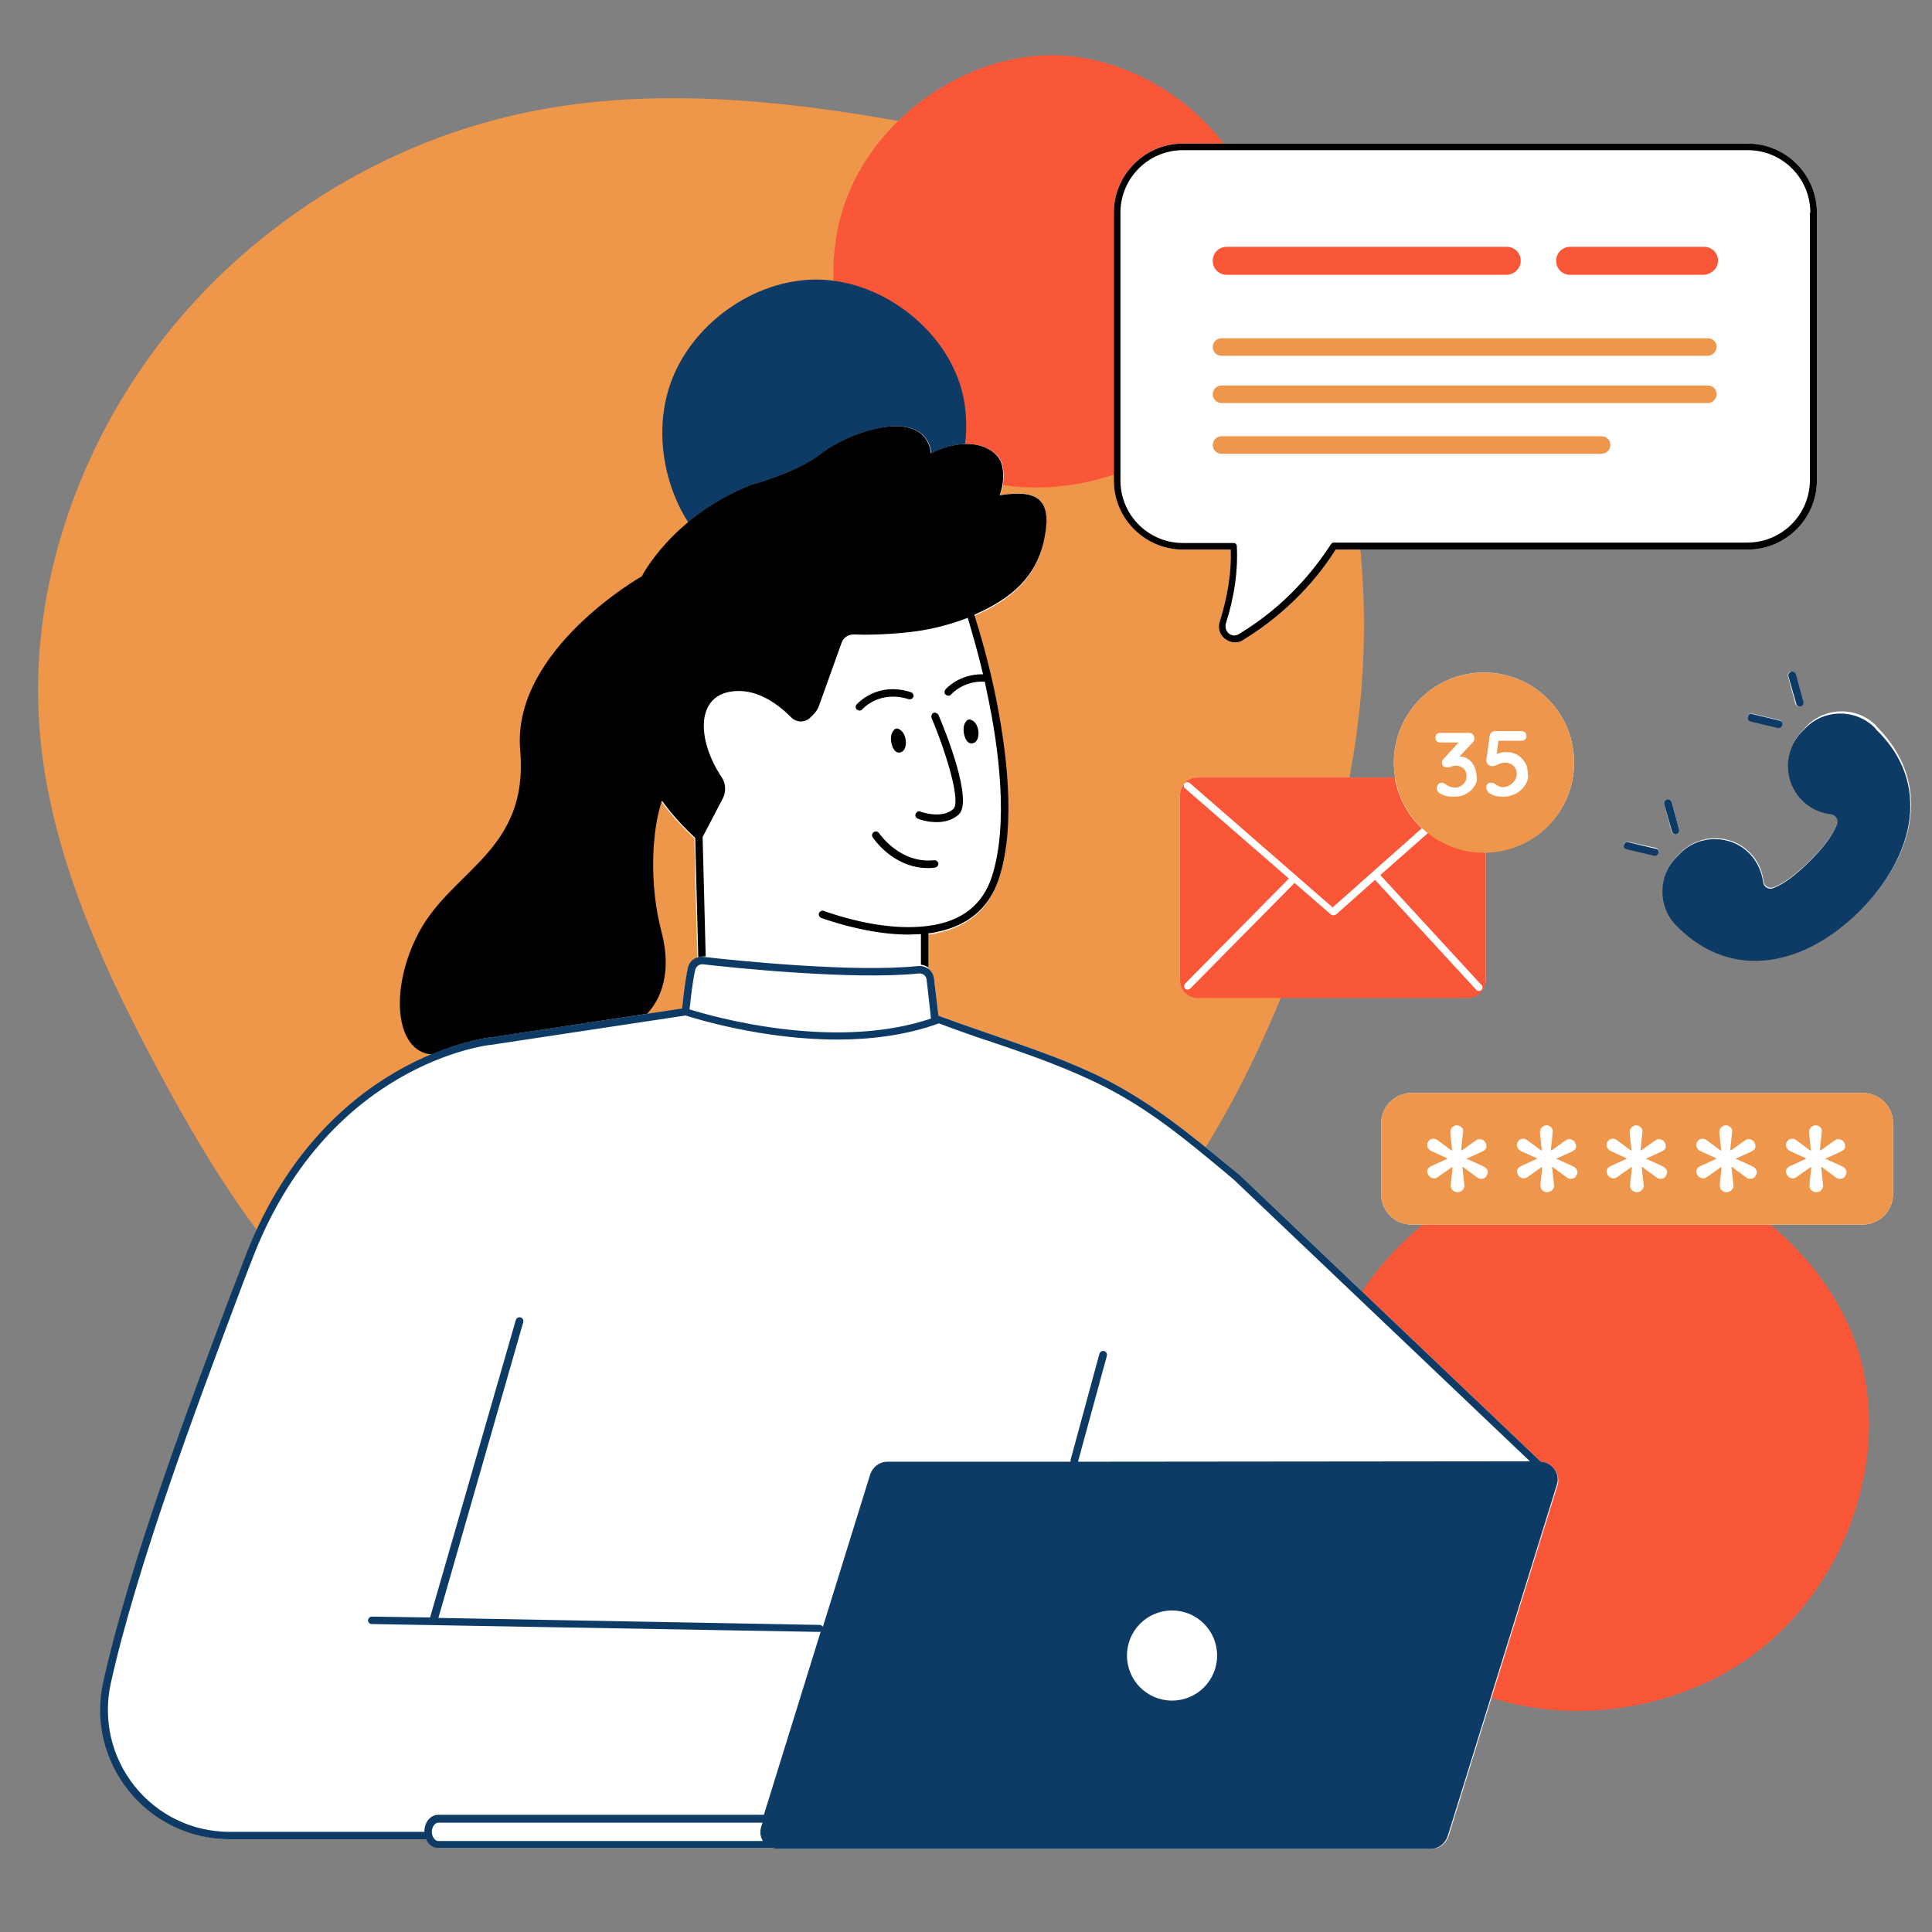 <svg xmlns="http://www.w3.org/2000/svg" xmlns:xlink="http://www.w3.org/1999/xlink" width="800" zoomAndPan="magnify" viewBox="0 0 600 600" height="800" preserveAspectRatio="xMidYMid meet" version="1.0"><rect x="0" y="0" width="600" height="600" fill="#808080" stroke="none"/><defs><clipPath id="84aff09f64"><path d="M 11 30 L 424 30 L 424 451 L 11 451 Z M 11 30 " clip-rule="nonzero"/></clipPath><clipPath id="9f44d074ae"><path d="M 56.125 -17.645 L 461.27 77.863 L 362.836 495.418 L -42.309 399.91 Z M 56.125 -17.645 " clip-rule="nonzero"/></clipPath><clipPath id="1a2aa37800"><path d="M 56.125 -17.645 L 461.27 77.863 L 362.836 495.418 L -42.309 399.91 Z M 56.125 -17.645 " clip-rule="nonzero"/></clipPath><clipPath id="15c1cef9f0"><path d="M 409 360.078 L 581 360.078 L 581 532 L 409 532 Z M 409 360.078 " clip-rule="nonzero"/></clipPath><clipPath id="c71686206e"><path d="M 258 17.043 L 393 17.043 L 393 152 L 258 152 Z M 258 17.043 " clip-rule="nonzero"/></clipPath><clipPath id="79c5523392"><path d="M 205 86.75 L 301 86.75 L 301 182 L 205 182 Z M 205 86.75 " clip-rule="nonzero"/></clipPath><clipPath id="b803a9440f"><path d="M 31 132 L 484 132 L 484 574.555 L 31 574.555 Z M 31 132 " clip-rule="nonzero"/></clipPath><clipPath id="252b3abb94"><path d="M 345 44.305 L 565 44.305 L 565 200 L 345 200 Z M 345 44.305 " clip-rule="nonzero"/></clipPath><clipPath id="b30f449540"><path d="M 31 208 L 594 208 L 594 574.555 L 31 574.555 Z M 31 208 " clip-rule="nonzero"/></clipPath><clipPath id="ceabb8a98e"><path d="M 124 44.305 L 565 44.305 L 565 328 L 124 328 Z M 124 44.305 " clip-rule="nonzero"/></clipPath></defs><g clip-path="url(#84aff09f64)"><g clip-path="url(#9f44d074ae)"><g clip-path="url(#1a2aa37800)"><path fill="#ee964a" d="M 387.742 83.57 C 414.09 111.266 423.781 154.711 423.59 195.047 C 423.457 235.137 413.445 272.125 399.062 306.785 C 384.863 341.75 366.543 374.449 339.02 400.059 C 311.5 425.668 275.266 444.309 236.281 449.355 C 196.996 454.59 155.449 446.348 123.199 425.027 C 91.254 403.52 68.605 368.926 49.043 332.219 C 29.422 295.754 12.59 257.355 11.871 217.582 C 10.906 177.746 25.812 136.48 51.59 103.988 C 77.371 71.492 114.023 47.777 153.242 37.348 C 192.211 26.863 233.992 29.723 276.258 37.098 C 318.586 44.227 361.34 56.117 387.742 83.57 Z M 387.742 83.57 " fill-opacity="1" fill-rule="nonzero"/></g></g></g><g clip-path="url(#15c1cef9f0)"><path fill="#f95738" d="M 577.02 419.277 C 587.41 452.32 573.516 492.254 544.676 513.738 C 515.949 535.105 472.164 537.793 443.789 517.59 C 415.418 497.391 402.34 454.305 413.781 419.977 C 425.227 385.531 461.07 360.078 496.449 360.191 C 531.832 360.426 566.508 386.348 577.02 419.277 Z M 577.02 419.277 " fill-opacity="1" fill-rule="nonzero"/></g><g clip-path="url(#c71686206e)"><path fill="#f95738" d="M 390.109 63.484 C 398.258 89.402 387.359 120.73 364.734 137.582 C 342.203 154.344 307.855 156.449 285.598 140.605 C 263.34 124.758 253.082 90.961 262.059 64.031 C 271.035 37.012 299.156 17.043 326.906 17.137 C 354.66 17.32 381.863 37.652 390.109 63.484 Z M 390.109 63.484 " fill-opacity="1" fill-rule="nonzero"/></g><g clip-path="url(#79c5523392)"><path fill="#0d3b66" d="M 298.172 119.465 C 303.914 137.723 296.234 159.789 280.297 171.664 C 264.426 183.469 240.23 184.953 224.551 173.793 C 208.871 162.629 201.645 138.82 207.969 119.852 C 214.289 100.816 234.098 86.75 253.648 86.816 C 273.199 86.945 292.363 101.27 298.172 119.465 Z M 298.172 119.465 " fill-opacity="1" fill-rule="nonzero"/></g><path fill="#ffffff" d="M 578.387 339.422 L 438.445 339.422 C 433.148 339.422 428.934 343.633 428.934 348.93 L 428.934 370.805 C 428.934 376.105 433.148 380.316 438.445 380.316 L 578.387 380.316 C 583.684 380.316 587.898 376.105 587.898 370.805 L 587.898 348.93 C 588.031 343.633 583.684 339.422 578.387 339.422 Z M 578.387 339.422 " fill-opacity="1" fill-rule="nonzero"/><path fill="#ffffff" d="M 488.852 236.844 C 488.852 221.355 476.352 208.855 460.863 208.855 C 445.375 208.855 432.875 221.355 432.875 236.844 C 432.875 238.473 433.012 239.969 433.281 241.461 L 372.008 241.461 C 370.379 241.461 369.02 242.141 367.934 243.227 C 366.98 244.18 366.438 245.539 366.438 246.898 L 366.438 304.098 C 366.438 307.223 368.883 309.668 372.008 309.668 L 455.836 309.668 C 458.961 309.668 461.406 307.223 461.406 304.098 L 461.406 264.559 C 461.406 264.559 461.27 264.559 461.27 264.559 C 476.488 264.559 488.852 252.195 488.852 236.844 Z M 369.289 307.355 C 369.426 307.355 369.562 307.223 369.699 307.086 C 369.562 307.223 369.426 307.355 369.289 307.355 Z M 369.289 307.355 " fill-opacity="1" fill-rule="nonzero"/><path fill="#ffffff" d="M 520.371 259.125 C 520.508 259.125 520.645 259.125 520.645 259.125 C 521.324 258.988 521.594 258.309 521.461 257.629 L 519.148 249.07 C 519.012 248.391 518.336 248.121 517.656 248.254 C 516.977 248.391 516.703 249.07 516.84 249.75 L 519.148 258.309 C 519.285 258.852 519.828 259.125 520.371 259.125 Z M 520.371 259.125 " fill-opacity="1" fill-rule="nonzero"/><path fill="#ffffff" d="M 552.164 225.973 C 552.301 225.973 552.301 225.973 552.438 225.973 C 552.98 225.973 553.387 225.566 553.523 225.023 C 553.66 224.344 553.25 223.801 552.707 223.664 L 544.148 221.625 C 543.469 221.488 542.926 221.898 542.789 222.441 C 542.652 223.121 543.062 223.664 543.605 223.801 Z M 552.164 225.973 " fill-opacity="1" fill-rule="nonzero"/><path fill="#ffffff" d="M 559.773 226.926 C 553.93 232.766 553.93 242.414 559.773 248.254 C 562.219 250.699 565.48 252.195 568.738 252.602 C 570.234 252.738 571.188 254.371 570.641 255.727 C 569.148 259.531 566.023 263.336 562.219 267.141 C 558.414 270.945 554.609 274.07 550.805 275.562 C 549.449 276.109 547.816 275.156 547.68 273.66 C 547.273 270.402 545.914 267.141 543.332 264.695 C 537.492 258.852 527.844 258.852 522.004 264.695 L 520.781 265.918 C 514.938 271.762 514.938 281.406 520.781 287.25 C 520.914 287.383 521.051 287.52 521.188 287.656 C 538.305 304.773 560.723 299.613 577.844 282.492 C 594.961 265.375 599.988 242.957 583.008 225.836 C 582.871 225.703 582.734 225.566 582.598 225.293 C 576.758 219.453 567.109 219.453 561.27 225.293 Z M 559.773 226.926 " fill-opacity="1" fill-rule="nonzero"/><g clip-path="url(#b803a9440f)"><path fill="#ffffff" d="M 478.527 453.953 L 384.914 364.828 L 382.062 362.52 C 369.832 352.465 358.285 342.953 343.883 335.48 C 332.742 329.773 320.652 325.699 308.965 321.621 C 303.395 319.719 297.555 317.684 291.984 315.645 C 291.984 315.645 291.848 315.645 291.711 315.508 C 291.574 315.508 291.574 315.508 291.441 315.371 L 290.082 303.961 C 289.945 302.602 289.129 301.516 288.043 300.699 C 288.043 300.699 288.18 300.699 288.18 300.836 L 288.18 290.238 C 288.316 290.238 288.449 290.238 288.586 290.238 C 299.727 288.605 306.93 282.902 310.055 273.391 C 315.625 256.543 312.363 232.633 308.832 215.512 C 306.793 205.867 304.348 197.305 302.445 191.328 C 304.484 190.375 306.52 189.426 308.422 188.34 C 318.75 182.496 324.047 174.48 324.863 162.66 C 325.543 152.879 318.613 152.469 310.598 153.828 C 311.957 150.023 311.957 146.492 311.141 143.91 C 309.781 139.426 301.629 134.672 289.266 140.785 C 287.363 126.383 265.219 133.18 254.891 141.059 C 249.594 145.133 241.035 148.395 233.426 150.57 C 208.832 160.352 199.461 178.965 199.461 178.965 C 199.461 178.965 158.973 201.926 161.688 233.039 C 164.406 264.152 140.766 269.992 130.305 289.422 C 120.93 306.949 122.832 326.512 134.109 327.465 C 116.582 334.801 90.766 351.922 75.957 391.457 C 74.734 394.855 73.242 398.523 71.746 402.461 C 59.383 435.34 40.633 484.934 32.344 522.297 C 29.629 534.25 32.617 546.613 40.227 556.125 C 47.832 565.637 59.383 571.207 71.609 571.207 L 132.613 571.207 C 133.293 572.836 134.789 573.922 136.418 573.922 L 240.219 573.922 C 240.762 574.059 241.305 574.195 241.984 574.195 L 444.559 574.195 C 447.004 574.195 449.043 572.566 449.859 570.254 L 483.824 460.883 C 484.504 457.625 482.059 454.09 478.527 453.953 Z M 213.59 300.836 C 212.637 305.184 212.094 311.023 211.824 313.336 L 200.684 314.965 C 203.535 311.977 208.969 304.098 205.164 289.559 C 201.227 274.613 202.176 257.902 205.301 248.797 C 208.156 252.738 211.551 256.543 215.629 260.348 L 216.578 297.438 C 215.082 297.98 213.859 299.203 213.59 300.836 Z M 213.59 300.836 " fill-opacity="1" fill-rule="nonzero"/></g><path fill="#ffffff" d="M 558.82 219.453 C 558.957 219.453 559.094 219.453 559.094 219.453 C 559.773 219.316 560.043 218.637 559.91 217.957 L 557.598 209.398 C 557.465 208.719 556.785 208.445 556.105 208.582 C 555.426 208.719 555.152 209.398 555.289 210.078 L 557.598 218.637 C 557.871 219.043 558.277 219.453 558.82 219.453 Z M 558.82 219.453 " fill-opacity="1" fill-rule="nonzero"/><path fill="#ffffff" d="M 505.699 261.434 C 505.02 261.297 504.477 261.707 504.34 262.25 C 504.203 262.93 504.613 263.473 505.156 263.609 L 513.715 265.645 C 513.852 265.645 513.852 265.645 513.988 265.645 C 514.531 265.645 514.938 265.238 515.074 264.695 C 515.211 264.016 514.801 263.473 514.258 263.336 Z M 505.699 261.434 " fill-opacity="1" fill-rule="nonzero"/><g clip-path="url(#252b3abb94)"><path fill="#ffffff" d="M 367.387 170.676 L 382.199 170.676 C 382.469 177.605 381.383 185.078 378.801 193.094 C 378.121 195.133 378.801 197.172 380.43 198.395 C 381.383 199.07 382.332 199.48 383.422 199.48 C 384.234 199.48 385.188 199.207 386 198.801 C 400.676 189.832 409.777 178.691 414.805 170.676 L 542.789 170.676 C 554.609 170.676 564.258 161.031 564.258 149.211 L 564.258 66.059 C 564.258 54.238 554.609 44.594 542.789 44.594 L 367.387 44.594 C 355.566 44.594 345.922 54.238 345.922 66.059 L 345.922 149.211 C 346.059 161.031 355.566 170.676 367.387 170.676 Z M 367.387 170.676 " fill-opacity="1" fill-rule="nonzero"/></g><path fill="#ffffff" d="M 465.074 442.68 L 478.254 455.855 L 433.555 533.57 L 241.578 572.973 L 135.469 572.973 C 135.469 572.973 132.887 571.207 132.887 570.254 L 68.078 570.254 C 68.078 570.254 55.305 567.266 50.008 563.871 C 44.711 560.473 35.879 549.875 34.383 544.848 C 32.891 539.82 31.258 530.992 32.344 524.875 C 33.434 518.898 45.254 480.312 45.254 480.312 L 64.41 424.742 L 81.395 381.266 C 81.395 381.266 89.953 364.555 92.805 361.297 C 95.66 358.172 109.109 342.953 114.137 339.422 C 119.164 335.887 134.922 327.738 141.039 325.969 C 147.152 324.203 176.363 319.586 176.363 319.586 L 212.91 314.016 L 214.27 304.773 C 214.27 304.773 215.762 298.391 217.395 298.254 L 217.531 282.902 L 216.715 259.668 L 223.508 244.859 C 223.508 244.859 211.957 224.344 215.492 219.586 C 219.023 214.832 233.426 210.484 237.773 213.609 C 242.258 216.734 246.875 219.996 246.875 219.996 L 258.832 197.305 L 293.07 190.648 L 301.766 189.562 L 302.309 195.812 L 308.016 217.82 C 308.016 217.82 311.41 237.25 311.684 241.055 C 311.957 244.859 311.684 257.766 311.141 262.52 C 310.461 267.277 308.965 273.117 307.609 276.242 C 306.25 279.367 304.617 283.715 300.406 285.48 C 296.195 287.25 287.227 289.559 287.227 289.559 L 287.363 301.242 C 287.363 301.242 289.809 304.23 289.809 307.086 C 289.809 309.938 290.625 317.141 290.625 317.141 C 290.625 317.141 312.906 323.934 314.945 324.746 C 316.984 325.562 339.398 334.258 345.242 337.246 C 351.086 340.234 369.289 352.602 373.637 356.27 C 377.984 359.801 395.648 376.375 397.277 378.141 C 398.91 379.91 432.195 411.156 432.195 411.156 Z M 563.168 66.059 L 563.168 149.211 C 563.168 160.488 554.066 169.59 542.789 169.59 L 414.262 169.59 C 409.098 177.742 400.133 188.883 385.457 197.848 C 382.469 199.75 378.664 196.762 379.754 193.367 C 382.875 183.449 383.422 175.434 383.148 169.727 L 367.387 169.727 C 356.113 169.727 347.008 160.621 347.008 149.344 L 347.008 66.059 C 347.008 54.785 356.113 45.68 367.387 45.68 L 542.789 45.68 C 554.066 45.68 563.168 54.785 563.168 66.059 Z M 376.629 81.004 C 376.629 83.449 378.527 85.352 380.977 85.352 L 467.93 85.352 C 470.375 85.352 472.277 83.453 472.277 81.004 C 472.277 78.559 470.375 76.656 467.93 76.656 L 380.977 76.656 C 378.664 76.656 376.629 78.559 376.629 81.004 Z M 500.129 138.203 C 500.129 136.711 498.906 135.488 497.41 135.488 L 379.344 135.488 C 377.852 135.488 376.629 136.711 376.629 138.203 C 376.629 139.699 377.852 140.922 379.344 140.922 L 497.41 140.922 C 498.906 140.922 500.129 139.699 500.129 138.203 Z M 533.008 122.582 C 533.008 121.086 531.785 119.863 530.289 119.863 L 379.344 119.863 C 377.852 119.863 376.629 121.086 376.629 122.582 C 376.629 124.074 377.852 125.297 379.344 125.297 L 530.426 125.297 C 531.785 125.16 533.008 124.074 533.008 122.582 Z M 533.008 107.77 C 533.008 106.277 531.785 105.055 530.289 105.055 L 379.344 105.055 C 377.852 105.055 376.629 106.277 376.629 107.77 C 376.629 109.266 377.852 110.488 379.344 110.488 L 530.426 110.488 C 531.785 110.488 533.008 109.266 533.008 107.77 Z M 533.551 81.004 C 533.551 78.559 531.648 76.656 529.203 76.656 L 487.629 76.656 C 485.184 76.656 483.281 78.559 483.281 81.004 C 483.281 83.449 485.184 85.352 487.629 85.352 L 529.066 85.352 C 531.512 85.219 533.551 83.316 533.551 81.004 Z M 367.934 307.223 C 368.203 307.492 368.477 307.492 368.746 307.492 C 369.02 307.492 369.289 307.355 369.562 307.086 L 401.898 274.34 L 413.176 284.125 C 413.445 284.258 413.719 284.395 413.988 284.395 C 414.262 284.395 414.535 284.258 414.805 284.125 L 426.898 273.391 L 458.281 307.492 C 458.555 307.766 458.824 307.898 459.098 307.898 C 459.367 307.898 459.641 307.766 459.914 307.629 C 460.32 307.223 460.457 306.406 459.914 305.996 L 428.527 271.895 L 443.473 258.719 C 442.793 258.172 442.25 257.766 441.707 257.223 L 413.988 281.812 L 369.699 243.227 C 369.156 242.82 368.477 242.82 368.066 243.363 C 367.66 243.906 367.66 244.586 368.203 244.996 L 400.402 272.984 L 368.203 305.59 C 367.523 305.996 367.523 306.676 367.934 307.223 Z M 457.875 229.508 C 458.012 229.234 458.012 229.098 458.012 228.828 C 458.012 228.285 457.875 227.875 457.602 227.605 C 457.332 227.332 456.922 227.059 456.242 227.059 L 447.414 227.059 C 447.004 227.059 446.598 227.195 446.324 227.469 C 446.055 227.738 445.918 228.148 445.918 228.555 C 445.918 228.961 446.055 229.371 446.324 229.641 C 446.598 229.914 447.004 230.051 447.414 230.051 L 453.121 230.051 L 448.637 234.941 C 448.363 235.211 448.227 235.484 448.094 235.621 C 447.957 235.891 447.957 236.027 447.957 236.301 C 447.957 236.707 448.094 237.113 448.363 237.387 C 448.637 237.656 448.906 237.793 449.449 237.793 C 449.859 237.793 450.129 237.793 450.402 237.656 C 450.672 237.523 450.945 237.523 451.219 237.387 C 451.488 237.25 451.895 237.25 452.305 237.25 C 452.848 237.25 453.391 237.387 453.934 237.656 C 454.477 237.93 454.75 238.336 455.156 238.746 C 455.43 239.289 455.566 239.832 455.566 240.512 C 455.566 241.328 455.43 241.871 455.02 242.414 C 454.613 242.957 454.207 243.363 453.664 243.637 C 453.121 243.906 452.574 244.043 452.031 244.043 C 451.488 244.043 450.945 243.906 450.402 243.773 C 449.996 243.637 449.586 243.363 449.18 243.094 C 448.906 242.957 448.637 242.82 448.5 242.684 C 448.363 242.684 448.094 242.551 447.957 242.551 C 447.414 242.551 447.141 242.684 446.734 243.094 C 446.461 243.5 446.324 243.906 446.324 244.316 C 446.324 244.586 446.461 244.859 446.598 245.129 C 446.734 245.402 447.004 245.676 447.414 245.945 C 447.957 246.219 448.5 246.488 449.18 246.625 C 449.859 246.762 450.539 246.898 451.219 246.898 C 452.711 246.898 454.07 246.625 455.293 246.082 C 456.516 245.539 457.332 244.723 458.012 243.637 C 458.691 242.551 458.961 241.328 458.961 239.969 C 458.961 238.879 458.691 237.93 458.281 236.98 C 457.875 236.027 457.195 235.348 456.379 234.668 C 455.566 234.125 454.613 233.855 453.664 233.855 L 457.602 229.641 C 457.602 229.914 457.738 229.641 457.875 229.508 Z M 469.016 243.773 C 468.336 244.18 467.656 244.316 466.84 244.316 C 466.434 244.316 466.027 244.18 465.754 244.043 C 465.348 243.906 465.074 243.773 464.805 243.5 C 464.262 243.094 463.852 242.957 463.445 242.957 C 462.902 242.957 462.492 243.094 462.223 243.363 C 461.949 243.637 461.816 243.906 461.816 244.316 C 461.816 244.586 461.949 244.996 462.086 245.266 C 462.223 245.539 462.492 245.809 462.629 246.082 C 463.172 246.488 463.852 246.762 464.668 247.031 C 465.484 247.305 466.164 247.305 466.977 247.305 C 468.062 247.305 469.016 247.168 469.965 246.762 C 470.918 246.352 471.734 245.945 472.547 245.266 C 473.227 244.586 473.906 243.906 474.312 242.957 C 474.723 242.004 474.992 241.191 474.992 240.102 C 474.992 238.879 474.723 237.656 474.18 236.707 C 473.633 235.754 472.82 234.941 471.734 234.262 C 470.645 233.582 469.559 233.445 468.336 233.445 C 467.793 233.445 467.387 233.445 466.84 233.582 C 466.297 233.719 465.891 233.855 465.484 233.988 C 465.348 233.988 465.348 233.988 465.348 234.125 L 465.891 229.914 L 473.09 229.914 C 473.5 229.914 473.906 229.777 474.18 229.508 C 474.449 229.234 474.586 228.828 474.586 228.418 C 474.586 228.012 474.449 227.605 474.18 227.332 C 473.906 227.059 473.5 226.926 473.09 226.926 L 464.805 226.926 C 464.395 226.926 463.988 227.059 463.715 227.332 C 463.445 227.605 463.172 227.875 463.172 228.285 L 462.223 235.348 C 462.223 235.621 462.223 236.027 462.223 236.434 C 462.359 236.844 462.492 237.113 462.766 237.387 C 463.039 237.656 463.582 237.793 464.125 237.793 C 464.531 237.793 464.805 237.656 465.211 237.523 C 465.617 237.387 466.027 237.113 466.434 236.98 C 466.84 236.844 467.387 236.707 467.93 236.707 C 468.609 236.707 469.152 236.844 469.695 237.113 C 470.238 237.387 470.645 237.793 471.055 238.336 C 471.324 238.879 471.598 239.426 471.598 240.238 C 471.598 240.918 471.324 241.598 470.918 242.277 C 470.238 242.957 469.695 243.363 469.016 243.773 Z M 460.457 353.688 C 459.914 353.551 459.367 353.688 458.824 354.094 L 454.613 357.082 C 454.477 357.219 454.344 357.219 454.344 357.082 C 454.207 357.082 454.207 356.949 454.344 356.812 L 454.887 351.648 C 455.02 350.969 454.887 350.426 454.477 350.02 C 454.07 349.609 453.664 349.34 452.984 349.34 C 452.305 349.34 451.762 349.609 451.488 350.02 C 451.082 350.426 450.945 350.969 450.945 351.648 L 451.488 356.812 C 451.488 356.949 451.488 357.082 451.488 357.082 C 451.352 357.082 451.352 357.082 451.219 357.082 L 447.004 353.957 C 446.461 353.551 445.918 353.551 445.375 353.551 C 444.832 353.688 444.422 353.957 444.016 354.5 C 443.746 355.047 443.609 355.59 443.879 356.133 C 444.016 356.676 444.422 357.082 445.102 357.355 L 449.859 359.527 C 449.992 359.527 449.992 359.664 449.992 359.664 C 449.992 359.801 449.992 359.801 449.859 359.801 L 445.102 361.973 C 444.559 362.246 444.152 362.52 443.879 363.062 C 443.609 363.605 443.746 364.148 444.152 364.828 C 444.559 365.371 444.969 365.777 445.512 365.777 C 446.055 365.914 446.598 365.777 447.141 365.371 L 451.352 362.383 C 451.488 362.246 451.625 362.246 451.625 362.383 C 451.762 362.383 451.762 362.52 451.625 362.652 L 451.082 367.816 C 451.082 368.496 451.219 369.039 451.625 369.445 C 452.031 369.855 452.441 370.125 453.117 370.125 C 453.797 370.125 454.344 369.855 454.75 369.445 C 455.156 369.039 455.293 368.496 455.293 367.816 L 454.75 362.652 C 454.75 362.52 454.75 362.383 454.75 362.383 C 454.887 362.383 454.887 362.383 455.02 362.383 L 459.234 365.508 C 459.777 365.914 460.32 365.914 460.863 365.914 C 461.406 365.777 461.949 365.508 462.223 364.965 C 462.629 364.418 462.629 363.875 462.492 363.332 C 462.359 362.789 461.949 362.383 461.27 362.109 L 456.516 359.938 C 456.379 359.938 456.379 359.801 456.379 359.801 C 456.379 359.664 456.379 359.664 456.516 359.664 L 461.27 357.492 C 461.816 357.219 462.223 356.949 462.492 356.402 C 462.766 355.859 462.629 355.316 462.223 354.637 C 461.406 354.094 461 353.824 460.457 353.688 Z M 483.824 359.664 L 488.578 357.492 C 489.125 357.219 489.531 356.949 489.801 356.402 C 490.074 355.859 489.938 355.316 489.531 354.637 C 489.258 354.094 488.852 353.688 488.172 353.688 C 487.629 353.551 487.086 353.688 486.543 354.094 L 482.328 357.082 C 482.195 357.219 482.059 357.219 482.059 357.082 C 481.922 357.082 481.922 356.949 482.059 356.812 L 482.602 351.648 C 482.738 350.969 482.602 350.426 482.195 350.02 C 481.785 349.609 481.379 349.34 480.699 349.34 C 480.02 349.34 479.477 349.609 479.207 350.02 C 478.797 350.426 478.66 350.969 478.66 351.648 L 479.207 356.812 C 479.207 356.949 479.207 357.082 479.207 357.082 C 479.07 357.082 479.07 357.082 478.934 357.082 L 474.723 353.957 C 474.18 353.551 473.633 353.551 473.09 353.551 C 472.547 353.688 472.141 353.957 471.734 354.5 C 471.461 355.047 471.324 355.59 471.598 356.133 C 471.734 356.676 472.141 357.082 472.82 357.355 L 477.574 359.527 C 477.711 359.527 477.711 359.664 477.711 359.664 C 477.711 359.801 477.711 359.801 477.574 359.801 L 472.82 361.973 C 472.277 362.246 471.867 362.52 471.598 363.062 C 471.324 363.605 471.461 364.148 471.867 364.828 C 472.277 365.371 472.684 365.777 473.227 365.777 C 473.77 365.914 474.312 365.777 474.859 365.371 L 479.07 362.383 C 479.207 362.246 479.34 362.246 479.34 362.383 C 479.477 362.383 479.477 362.52 479.34 362.652 L 478.797 367.816 C 478.797 368.496 478.934 369.039 479.34 369.445 C 479.75 369.855 480.156 370.125 480.836 370.125 C 481.516 370.125 482.059 369.855 482.465 369.445 C 482.875 369.039 483.008 368.496 483.008 367.816 L 482.465 362.652 C 482.465 362.52 482.465 362.383 482.465 362.383 C 482.602 362.383 482.602 362.383 482.738 362.383 L 486.949 365.508 C 487.492 365.914 488.035 365.914 488.578 365.914 C 489.125 365.777 489.668 365.508 489.938 364.965 C 490.348 364.418 490.348 363.875 490.211 363.332 C 490.074 362.789 489.668 362.383 488.988 362.109 L 484.23 359.938 C 484.098 359.938 484.098 359.801 484.098 359.801 C 483.688 359.801 483.688 359.801 483.824 359.664 Z M 511.676 359.664 L 516.434 357.492 C 516.977 357.219 517.383 356.949 517.656 356.402 C 517.926 355.859 517.789 355.316 517.383 354.637 C 517.113 354.094 516.703 353.688 516.023 353.688 C 515.48 353.551 514.938 353.688 514.395 354.094 L 510.184 357.082 C 510.047 357.219 509.91 357.219 509.91 357.082 C 509.773 357.082 509.773 356.949 509.91 356.812 L 510.453 351.648 C 510.59 350.969 510.453 350.426 510.047 350.02 C 509.641 349.609 509.23 349.34 508.551 349.34 C 507.871 349.34 507.328 349.609 507.059 350.02 C 506.648 350.426 506.516 350.969 506.516 351.648 L 507.059 356.812 C 507.059 356.949 507.059 357.082 507.059 357.082 C 506.922 357.082 506.922 357.082 506.785 357.082 L 502.574 353.957 C 502.031 353.551 501.488 353.551 500.945 353.551 C 500.398 353.688 499.992 353.957 499.586 354.5 C 499.312 355.047 499.176 355.59 499.449 356.133 C 499.586 356.676 499.992 357.082 500.672 357.355 L 505.426 359.527 C 505.562 359.527 505.562 359.664 505.562 359.664 C 505.562 359.801 505.562 359.801 505.426 359.801 L 500.672 361.973 C 500.129 362.246 499.719 362.52 499.449 363.062 C 499.176 363.605 499.312 364.148 499.723 364.828 C 500.129 365.371 500.535 365.777 501.078 365.777 C 501.621 365.914 502.168 365.777 502.711 365.371 L 506.922 362.383 C 507.059 362.246 507.191 362.246 507.191 362.383 C 507.328 362.383 507.328 362.52 507.191 362.652 L 506.648 367.816 C 506.648 368.496 506.785 369.039 507.191 369.445 C 507.602 369.855 508.008 370.125 508.688 370.125 C 509.367 370.125 509.91 369.855 510.316 369.445 C 510.727 369.039 510.863 368.496 510.863 367.816 L 510.316 362.652 C 510.316 362.52 510.316 362.383 510.316 362.383 C 510.453 362.383 510.453 362.383 510.59 362.383 L 514.801 365.508 C 515.344 365.914 515.891 365.914 516.434 365.914 C 516.977 365.777 517.52 365.508 517.789 364.965 C 518.199 364.418 518.199 363.875 518.062 363.332 C 517.926 362.789 517.52 362.383 516.84 362.109 L 512.086 359.938 C 511.949 359.938 511.949 359.801 511.949 359.801 C 511.543 359.801 511.543 359.801 511.676 359.664 Z M 539.527 359.664 L 544.285 357.492 C 544.828 357.219 545.234 356.949 545.508 356.402 C 545.777 355.859 545.645 355.316 545.234 354.637 C 544.965 354.094 544.555 353.688 543.875 353.688 C 543.332 353.551 542.789 353.688 542.246 354.094 L 538.035 357.082 C 537.898 357.219 537.762 357.219 537.762 357.082 C 537.629 357.082 537.629 356.949 537.762 356.812 L 538.305 351.648 C 538.441 350.969 538.305 350.426 537.898 350.02 C 537.492 349.609 537.082 349.34 536.402 349.34 C 535.727 349.34 535.18 349.609 534.91 350.02 C 534.504 350.426 534.367 350.969 534.367 351.648 L 534.91 356.812 C 534.91 356.949 534.91 357.082 534.91 357.082 C 534.773 357.082 534.773 357.082 534.637 357.082 L 530.426 353.957 C 529.883 353.551 529.34 353.551 528.797 353.551 C 528.254 353.688 527.844 353.957 527.438 354.5 C 527.164 355.047 527.031 355.59 527.301 356.133 C 527.438 356.676 527.844 357.082 528.523 357.355 L 533.281 359.527 C 533.414 359.527 533.414 359.664 533.414 359.664 C 533.414 359.801 533.414 359.801 533.281 359.801 L 528.523 361.973 C 527.98 362.246 527.574 362.52 527.301 363.062 C 527.031 363.605 527.164 364.148 527.574 364.828 C 527.98 365.371 528.387 365.777 528.934 365.777 C 529.477 365.914 530.02 365.777 530.562 365.371 L 534.773 362.383 C 534.91 362.246 535.047 362.246 535.047 362.383 C 535.18 362.383 535.18 362.52 535.047 362.652 L 534.504 367.816 C 534.504 368.496 534.637 369.039 535.047 369.445 C 535.453 369.855 535.859 370.125 536.539 370.125 C 537.219 370.125 537.762 369.855 538.172 369.445 C 538.578 369.039 538.715 368.496 538.715 367.816 L 538.172 362.652 C 538.172 362.52 538.172 362.383 538.172 362.383 C 538.305 362.383 538.305 362.383 538.441 362.383 L 542.652 365.508 C 543.199 365.914 543.742 365.914 544.285 365.914 C 544.828 365.777 545.371 365.508 545.645 364.965 C 546.051 364.418 546.051 363.875 545.914 363.332 C 545.777 362.789 545.371 362.383 544.691 362.109 L 539.938 359.938 C 539.801 359.938 539.801 359.801 539.801 359.801 C 539.395 359.801 539.395 359.801 539.527 359.664 Z M 564.121 370.262 C 563.578 370.262 563.035 369.992 562.625 369.582 C 562.219 369.176 562.082 368.633 562.082 367.953 L 562.625 362.789 C 562.625 362.652 562.625 362.52 562.625 362.52 C 562.492 362.52 562.492 362.52 562.355 362.52 L 558.145 365.508 C 557.598 365.914 557.055 366.051 556.512 365.914 C 555.969 365.777 555.562 365.508 555.152 364.965 C 554.746 364.285 554.746 363.605 554.883 363.195 C 555.152 362.652 555.562 362.383 556.105 362.109 L 560.859 359.938 C 560.996 359.938 560.996 359.801 560.996 359.801 C 560.996 359.664 560.996 359.664 560.859 359.664 L 556.105 357.492 C 555.562 357.219 555.152 356.812 554.883 356.27 C 554.746 355.723 554.746 355.18 555.02 354.637 C 555.426 354.094 555.832 353.688 556.375 353.688 C 556.918 353.551 557.465 353.688 558.008 354.094 L 562.219 357.219 C 562.355 357.355 562.492 357.355 562.492 357.219 C 562.625 357.219 562.625 357.082 562.492 356.949 L 561.945 351.785 C 561.945 351.105 562.082 350.562 562.492 350.152 C 562.898 349.746 563.441 349.477 563.984 349.477 C 564.527 349.477 565.07 349.746 565.48 350.152 C 565.887 350.562 566.023 351.105 565.887 351.785 L 565.344 356.949 C 565.344 357.082 565.344 357.219 565.344 357.219 C 565.48 357.219 565.48 357.219 565.617 357.219 L 569.828 354.23 C 570.371 353.824 570.914 353.688 571.457 353.824 C 572 353.957 572.543 354.23 572.816 354.773 C 573.223 355.453 573.223 356.133 573.09 356.539 C 572.816 357.082 572.41 357.355 571.863 357.625 L 567.109 359.801 C 566.973 359.801 566.973 359.938 566.973 359.938 C 566.973 360.07 566.973 360.07 567.109 360.07 L 571.863 362.246 C 572.41 362.52 572.816 362.926 573.09 363.469 C 573.223 364.012 573.223 364.555 572.816 365.098 C 572.543 365.645 572.137 366.051 571.457 366.051 C 570.914 366.188 570.371 366.051 569.828 365.645 L 565.617 362.52 C 565.48 362.383 565.344 362.383 565.344 362.52 C 565.207 362.52 565.207 362.652 565.344 362.789 L 565.887 367.953 C 566.023 368.633 565.75 369.176 565.344 369.582 C 565.207 369.992 564.664 370.262 564.121 370.262 Z M 564.121 370.262 " fill-opacity="1" fill-rule="nonzero"/><path fill="#f95738" d="M 461.406 264.832 L 461.406 304.367 C 461.406 307.492 458.961 309.938 455.836 309.938 L 372.008 309.938 C 368.883 309.938 366.438 307.492 366.438 304.367 L 366.438 247.031 C 366.438 245.539 366.98 244.316 367.934 243.227 C 367.523 243.773 367.523 244.449 368.066 244.859 L 400.27 272.848 L 368.066 305.453 C 367.66 305.863 367.66 306.676 368.066 307.086 C 368.34 307.355 368.609 307.355 368.883 307.355 C 369.156 307.355 369.426 307.223 369.699 306.949 L 402.035 274.207 L 413.312 283.988 C 413.582 284.125 413.855 284.258 414.125 284.258 C 414.398 284.258 414.668 284.125 414.941 283.988 L 427.031 273.254 L 458.418 307.355 C 458.691 307.629 458.961 307.766 459.234 307.766 C 459.504 307.766 459.777 307.629 460.047 307.492 C 460.457 307.086 460.59 306.27 460.047 305.863 L 428.664 271.762 L 443.609 258.582 C 443.473 258.445 443.473 258.445 443.336 258.309 C 448.094 262.25 454.344 264.695 461 264.695 C 461 264.832 461.27 264.832 461.406 264.832 Z M 369.562 243.227 L 413.855 281.812 L 441.57 257.223 C 441.707 257.359 441.844 257.359 441.844 257.496 C 437.359 253.418 434.234 247.848 433.148 241.461 L 371.871 241.461 C 370.242 241.461 368.883 242.141 367.797 243.227 C 368.34 242.82 369.02 242.82 369.562 243.227 Z M 472.277 81.004 C 472.277 78.559 470.375 76.656 467.93 76.656 L 380.977 76.656 C 378.527 76.656 376.629 78.559 376.629 81.004 C 376.629 83.449 378.527 85.352 380.977 85.352 L 467.93 85.352 C 470.375 85.219 472.277 83.316 472.277 81.004 Z M 533.551 81.004 C 533.551 78.559 531.648 76.656 529.203 76.656 L 487.629 76.656 C 485.184 76.656 483.281 78.559 483.281 81.004 C 483.281 83.449 485.184 85.352 487.629 85.352 L 529.066 85.352 C 531.512 85.219 533.551 83.316 533.551 81.004 Z M 533.551 81.004 " fill-opacity="1" fill-rule="nonzero"/><path fill="#ee964b" d="M 460.863 208.855 C 445.375 208.855 432.875 221.355 432.875 236.844 C 432.875 252.332 445.375 264.832 460.863 264.832 C 476.352 264.832 488.852 252.332 488.852 236.844 C 488.852 221.355 476.352 208.855 460.863 208.855 Z M 457.875 244.18 C 457.195 245.266 456.379 245.945 455.156 246.625 C 453.934 247.305 452.711 247.441 451.082 247.441 C 450.402 247.441 449.723 247.305 449.043 247.168 C 448.363 247.031 447.82 246.762 447.277 246.488 C 446.871 246.219 446.598 245.945 446.461 245.676 C 446.324 245.402 446.191 245.129 446.191 244.859 C 446.191 244.449 446.324 244.043 446.598 243.637 C 446.871 243.227 447.277 243.094 447.82 243.094 C 447.957 243.094 448.227 243.094 448.363 243.227 C 448.5 243.227 448.77 243.363 449.043 243.637 C 449.316 243.906 449.723 244.043 450.266 244.316 C 450.672 244.449 451.219 244.586 451.895 244.586 C 452.574 244.586 453.117 244.449 453.527 244.18 C 454.07 243.906 454.477 243.5 454.887 242.957 C 455.293 242.414 455.43 241.734 455.43 241.055 C 455.43 240.375 455.293 239.695 455.02 239.289 C 454.75 238.746 454.344 238.473 453.797 238.203 C 453.254 237.93 452.848 237.793 452.168 237.793 C 451.762 237.793 451.352 237.793 451.082 237.93 C 450.809 238.066 450.539 238.066 450.266 238.203 C 449.996 238.336 449.723 238.336 449.316 238.336 C 448.906 238.336 448.5 238.203 448.227 237.93 C 447.957 237.656 447.82 237.25 447.82 236.844 C 447.82 236.57 447.82 236.301 447.957 236.164 C 448.094 235.891 448.227 235.754 448.5 235.484 L 452.984 230.594 L 447.277 230.594 C 446.871 230.594 446.461 230.457 446.191 230.184 C 445.918 229.914 445.781 229.508 445.781 229.098 C 445.781 228.691 445.918 228.285 446.191 228.012 C 446.461 227.738 446.871 227.605 447.277 227.605 L 456.109 227.605 C 456.652 227.605 457.195 227.738 457.465 228.148 C 457.738 228.418 457.875 228.828 457.875 229.371 C 457.875 229.641 457.875 229.914 457.738 230.051 C 457.602 230.32 457.465 230.457 457.195 230.73 L 453.254 234.941 C 454.344 234.941 455.293 235.211 455.973 235.754 C 456.789 236.301 457.465 237.113 457.875 238.066 C 458.281 239.016 458.555 239.969 458.555 241.055 C 458.824 242.004 458.555 243.227 457.875 244.18 Z M 474.043 243.094 C 473.633 243.906 473.09 244.723 472.277 245.402 C 471.598 246.082 470.645 246.625 469.695 246.898 C 468.742 247.305 467.793 247.441 466.707 247.441 C 466.027 247.441 465.211 247.305 464.395 247.168 C 463.582 246.898 462.902 246.625 462.359 246.219 C 462.086 245.945 461.949 245.676 461.816 245.402 C 461.68 245.129 461.543 244.723 461.543 244.449 C 461.543 244.18 461.68 243.773 461.949 243.5 C 462.223 243.227 462.629 243.094 463.172 243.094 C 463.582 243.094 463.988 243.227 464.531 243.637 C 464.805 243.773 465.211 244.043 465.484 244.18 C 465.891 244.316 466.164 244.449 466.57 244.449 C 467.387 244.449 468.062 244.316 468.742 243.906 C 469.422 243.5 469.965 243.094 470.375 242.414 C 470.781 241.734 471.055 241.191 471.055 240.375 C 471.055 239.695 470.918 239.016 470.512 238.473 C 470.238 237.93 469.695 237.523 469.152 237.25 C 468.609 236.98 468.062 236.844 467.387 236.844 C 466.84 236.844 466.297 236.98 465.891 237.113 C 465.484 237.25 465.074 237.523 464.668 237.656 C 464.262 237.793 463.988 237.93 463.582 237.93 C 462.902 237.93 462.492 237.793 462.223 237.523 C 461.949 237.25 461.68 236.98 461.68 236.57 C 461.543 236.164 461.543 235.891 461.68 235.484 L 462.629 228.418 C 462.766 228.012 462.902 227.738 463.172 227.469 C 463.445 227.195 463.852 227.059 464.262 227.059 L 472.547 227.059 C 472.957 227.059 473.363 227.195 473.633 227.469 C 473.906 227.738 474.043 228.148 474.043 228.555 C 474.043 228.961 473.906 229.371 473.633 229.641 C 473.363 229.914 472.957 230.051 472.547 230.051 L 465.348 230.051 L 464.805 234.262 C 464.805 234.262 464.938 234.262 464.938 234.125 C 465.348 233.988 465.754 233.855 466.297 233.719 C 466.84 233.582 467.25 233.582 467.793 233.582 C 469.016 233.582 470.238 233.855 471.188 234.398 C 472.141 234.941 472.957 235.754 473.637 236.844 C 474.312 237.93 474.449 239.016 474.449 240.238 C 474.723 241.328 474.449 242.277 474.043 243.094 Z M 530.426 110.488 L 379.344 110.488 C 377.852 110.488 376.629 109.266 376.629 107.77 C 376.629 106.277 377.852 105.055 379.344 105.055 L 530.426 105.055 C 531.922 105.055 533.145 106.277 533.145 107.77 C 533.008 109.266 531.785 110.488 530.426 110.488 Z M 530.426 125.16 L 379.344 125.16 C 377.852 125.16 376.629 123.938 376.629 122.445 C 376.629 120.949 377.852 119.727 379.344 119.727 L 530.426 119.727 C 531.922 119.727 533.145 120.949 533.145 122.445 C 533.008 124.074 531.785 125.16 530.426 125.16 Z M 497.41 140.922 L 379.344 140.922 C 377.852 140.922 376.629 139.699 376.629 138.203 C 376.629 136.711 377.852 135.488 379.344 135.488 L 497.41 135.488 C 498.906 135.488 500.129 136.711 500.129 138.203 C 500.129 139.699 498.906 140.922 497.41 140.922 Z M 578.387 339.422 L 438.445 339.422 C 433.148 339.422 428.934 343.633 428.934 348.93 L 428.934 370.805 C 428.934 376.105 433.148 380.316 438.445 380.316 L 578.387 380.316 C 583.684 380.316 587.898 376.105 587.898 370.805 L 587.898 348.93 C 588.031 343.633 583.684 339.422 578.387 339.422 Z M 455.973 360.07 L 460.727 362.246 C 461.27 362.52 461.68 362.926 461.949 363.469 C 462.086 364.012 462.086 364.555 461.68 365.098 C 461.406 365.645 461 366.051 460.32 366.051 C 459.777 366.188 459.234 366.051 458.691 365.645 L 454.477 362.52 C 454.344 362.383 454.207 362.383 454.207 362.52 C 454.07 362.52 454.07 362.652 454.207 362.789 L 454.75 367.953 C 454.887 368.633 454.613 369.176 454.207 369.582 C 453.797 369.992 453.254 370.262 452.574 370.262 C 452.031 370.262 451.488 369.992 451.082 369.582 C 450.672 369.176 450.539 368.633 450.539 367.953 L 451.082 362.789 C 451.082 362.652 451.082 362.52 451.082 362.52 C 450.945 362.52 450.945 362.52 450.809 362.52 L 446.598 365.508 C 446.055 365.914 445.512 366.051 444.969 365.914 C 444.422 365.777 444.016 365.508 443.609 364.965 C 443.199 364.285 443.199 363.605 443.336 363.195 C 443.609 362.652 444.016 362.383 444.559 362.109 L 449.316 359.938 C 449.449 359.938 449.449 359.801 449.449 359.801 C 449.449 359.664 449.449 359.664 449.316 359.664 L 444.559 357.492 C 444.016 357.219 443.609 356.812 443.336 356.27 C 443.199 355.723 443.199 355.18 443.473 354.637 C 443.879 354.094 444.289 353.688 444.832 353.688 C 445.375 353.551 445.918 353.688 446.461 354.094 L 450.672 357.219 C 450.809 357.355 450.945 357.355 450.945 357.219 C 451.082 357.219 451.082 357.082 450.945 356.949 L 450.402 351.785 C 450.402 351.105 450.539 350.562 450.945 350.152 C 451.352 349.746 451.895 349.477 452.441 349.477 C 452.984 349.477 453.527 349.746 453.934 350.152 C 454.344 350.562 454.477 351.105 454.344 351.785 L 453.797 356.949 C 453.797 357.082 453.797 357.219 453.797 357.219 C 453.934 357.219 453.934 357.219 454.07 357.219 L 458.281 354.23 C 458.824 353.824 459.367 353.688 459.914 353.824 C 460.457 353.957 461 354.23 461.27 354.773 C 461.68 355.453 461.68 356.133 461.543 356.539 C 461.27 357.082 460.863 357.355 460.32 357.625 L 455.566 359.801 C 455.43 359.801 455.43 359.938 455.43 359.938 C 455.836 360.07 455.836 360.07 455.973 360.07 Z M 483.824 360.07 L 488.578 362.246 C 489.125 362.52 489.531 362.926 489.801 363.469 C 489.938 364.012 489.938 364.555 489.531 365.098 C 489.258 365.645 488.852 366.051 488.172 366.051 C 487.629 366.188 487.086 366.051 486.543 365.645 L 482.328 362.52 C 482.195 362.383 482.059 362.383 482.059 362.52 C 481.922 362.52 481.922 362.652 482.059 362.789 L 482.602 367.953 C 482.738 368.633 482.465 369.176 482.059 369.582 C 481.652 369.992 481.105 370.262 480.43 370.262 C 479.883 370.262 479.34 369.992 478.934 369.582 C 478.527 369.176 478.391 368.633 478.391 367.953 L 478.934 362.789 C 478.934 362.652 478.934 362.52 478.934 362.52 C 478.797 362.52 478.797 362.52 478.66 362.52 L 474.449 365.508 C 473.906 365.914 473.363 366.051 472.82 365.914 C 472.277 365.777 471.867 365.508 471.461 364.965 C 471.055 364.285 471.055 363.605 471.188 363.195 C 471.324 362.789 471.867 362.383 472.41 362.109 L 477.168 359.938 C 477.305 359.938 477.305 359.801 477.305 359.801 C 477.305 359.664 477.305 359.664 477.168 359.664 L 472.41 357.492 C 471.867 357.219 471.461 356.812 471.188 356.27 C 471.055 355.723 471.055 355.18 471.324 354.637 C 471.734 354.094 472.141 353.688 472.684 353.688 C 473.227 353.551 473.77 353.688 474.312 354.094 L 478.527 357.219 C 478.66 357.355 478.797 357.355 478.797 357.219 C 478.934 357.219 478.934 357.082 478.797 356.949 L 478.254 351.785 C 478.254 351.105 478.391 350.562 478.797 350.152 C 479.207 349.746 479.75 349.477 480.293 349.477 C 480.836 349.477 481.379 349.746 481.785 350.152 C 482.195 350.562 482.328 351.105 482.195 351.785 L 481.652 356.949 C 481.652 357.082 481.652 357.219 481.652 357.219 C 481.785 357.219 481.785 357.219 481.922 357.219 L 486.133 354.23 C 486.676 353.824 487.223 353.688 487.766 353.824 C 488.309 353.957 488.852 354.23 489.125 354.773 C 489.531 355.453 489.531 356.133 489.395 356.539 C 489.125 357.082 488.715 357.355 488.172 357.625 L 483.418 359.801 C 483.281 359.801 483.281 359.938 483.281 359.938 C 483.688 360.07 483.688 360.07 483.824 360.07 Z M 511.676 360.07 L 516.434 362.246 C 516.977 362.52 517.383 362.926 517.656 363.469 C 517.789 364.012 517.789 364.555 517.383 365.098 C 517.113 365.645 516.703 366.051 516.023 366.051 C 515.48 366.188 514.938 366.051 514.395 365.645 L 510.184 362.52 C 510.047 362.383 509.91 362.383 509.91 362.52 C 509.773 362.52 509.773 362.652 509.91 362.789 L 510.453 367.953 C 510.59 368.633 510.316 369.176 509.91 369.582 C 509.504 369.992 508.961 370.262 508.281 370.262 C 507.738 370.262 507.191 369.992 506.785 369.582 C 506.379 369.176 506.242 368.633 506.242 367.953 L 506.785 362.789 C 506.785 362.652 506.785 362.52 506.785 362.52 C 506.648 362.52 506.648 362.52 506.516 362.52 L 502.301 365.508 C 501.758 365.914 501.215 366.051 500.672 365.914 C 500.129 365.777 499.719 365.508 499.312 364.965 C 498.906 364.285 498.906 363.605 499.043 363.195 C 499.312 362.652 499.719 362.383 500.266 362.109 L 505.02 359.938 C 505.156 359.938 505.156 359.801 505.156 359.801 C 505.156 359.664 505.156 359.664 505.02 359.664 L 500.266 357.492 C 499.719 357.219 499.312 356.812 499.043 356.27 C 498.906 355.723 498.906 355.18 499.176 354.637 C 499.586 354.094 499.992 353.688 500.535 353.688 C 501.078 353.551 501.621 353.688 502.168 354.094 L 506.379 357.219 C 506.516 357.355 506.648 357.355 506.648 357.219 C 506.785 357.219 506.785 357.082 506.648 356.949 L 506.105 351.785 C 506.105 351.105 506.242 350.562 506.648 350.152 C 507.059 349.746 507.602 349.477 508.145 349.477 C 508.688 349.477 509.23 349.746 509.641 350.152 C 510.047 350.562 510.184 351.105 510.047 351.785 L 509.504 356.949 C 509.504 357.082 509.504 357.219 509.504 357.219 C 509.641 357.219 509.641 357.219 509.773 357.219 L 513.988 354.23 C 514.531 353.824 515.074 353.688 515.617 353.824 C 516.16 353.957 516.703 354.23 516.977 354.773 C 517.383 355.453 517.383 356.133 517.246 356.539 C 516.977 357.082 516.566 357.355 516.023 357.625 L 511.27 359.801 C 511.133 359.801 511.133 359.938 511.133 359.938 C 511.543 360.07 511.543 360.07 511.676 360.07 Z M 539.527 360.07 L 544.285 362.246 C 544.828 362.52 545.234 362.926 545.508 363.469 C 545.645 364.012 545.645 364.555 545.234 365.098 C 544.965 365.645 544.555 366.051 543.875 366.051 C 543.332 366.188 542.789 366.051 542.246 365.645 L 538.035 362.52 C 537.898 362.383 537.762 362.383 537.762 362.52 C 537.629 362.52 537.629 362.652 537.762 362.789 L 538.305 367.953 C 538.441 368.633 538.172 369.176 537.762 369.582 C 537.355 369.992 536.812 370.262 536.133 370.262 C 535.59 370.262 535.047 369.992 534.637 369.582 C 534.23 369.176 534.094 368.633 534.094 367.953 L 534.637 362.789 C 534.637 362.652 534.637 362.52 534.637 362.52 C 534.504 362.52 534.504 362.52 534.367 362.52 L 530.156 365.508 C 529.609 365.914 529.066 366.051 528.523 365.914 C 527.98 365.777 527.574 365.508 527.164 364.965 C 526.758 364.285 526.758 363.605 526.895 363.195 C 527.164 362.652 527.574 362.383 528.117 362.109 L 532.871 359.938 C 533.008 359.938 533.008 359.801 533.008 359.801 C 533.008 359.664 533.008 359.664 532.871 359.664 L 528.117 357.492 C 527.574 357.219 527.164 356.812 526.895 356.27 C 526.758 355.723 526.758 355.18 527.031 354.637 C 527.438 354.094 527.844 353.688 528.387 353.688 C 528.93 353.551 529.477 353.688 530.02 354.094 L 534.23 357.219 C 534.367 357.355 534.504 357.355 534.504 357.219 C 534.637 357.219 534.637 357.082 534.504 356.949 L 533.957 351.785 C 533.957 351.105 534.094 350.562 534.504 350.152 C 534.91 349.746 535.453 349.477 535.996 349.477 C 536.539 349.477 537.082 349.746 537.492 350.152 C 537.898 350.562 538.035 351.105 537.898 351.785 L 537.355 356.949 C 537.355 357.082 537.355 357.219 537.355 357.219 C 537.492 357.219 537.492 357.219 537.629 357.219 L 541.84 354.23 C 542.383 353.824 542.926 353.688 543.469 353.824 C 544.012 353.957 544.555 354.23 544.828 354.773 C 545.234 355.453 545.234 356.133 545.102 356.539 C 544.828 357.082 544.422 357.355 543.875 357.625 L 539.121 359.801 C 538.984 359.801 538.984 359.938 538.984 359.938 C 539.395 360.07 539.395 360.07 539.527 360.07 Z M 567.383 360.07 L 572.137 362.246 C 572.68 362.52 573.09 362.926 573.359 363.469 C 573.496 364.012 573.496 364.555 573.086 365.098 C 572.816 365.645 572.41 366.051 571.73 366.051 C 571.188 366.188 570.641 366.051 570.098 365.645 L 565.887 362.52 C 565.75 362.383 565.617 362.383 565.617 362.52 C 565.48 362.52 565.48 362.652 565.617 362.789 L 566.16 367.953 C 566.293 368.633 566.023 369.176 565.617 369.582 C 565.207 369.992 564.664 370.262 563.984 370.262 C 563.441 370.262 562.898 369.992 562.492 369.582 C 562.082 369.176 561.945 368.633 561.945 367.953 L 562.492 362.789 C 562.492 362.652 562.492 362.52 562.492 362.52 C 562.355 362.52 562.355 362.52 562.219 362.52 L 558.008 365.508 C 557.465 365.914 556.918 366.051 556.375 365.914 C 555.832 365.777 555.426 365.508 555.02 364.965 C 554.609 364.285 554.609 363.605 554.746 363.195 C 555.02 362.652 555.426 362.383 555.969 362.109 L 560.723 359.938 C 560.859 359.938 560.859 359.801 560.859 359.801 C 560.859 359.664 560.859 359.664 560.723 359.664 L 555.969 357.492 C 555.426 357.219 555.02 356.812 554.746 356.27 C 554.609 355.723 554.609 355.18 554.883 354.637 C 555.289 354.094 555.695 353.688 556.242 353.688 C 556.785 353.551 557.328 353.688 557.871 354.094 L 562.082 357.219 C 562.219 357.355 562.355 357.355 562.355 357.219 C 562.492 357.219 562.492 357.082 562.355 356.949 L 561.812 351.785 C 561.812 351.105 561.945 350.562 562.355 350.152 C 562.762 349.746 563.305 349.477 563.848 349.477 C 564.391 349.477 564.938 349.746 565.344 350.152 C 565.75 350.562 565.887 351.105 565.75 351.785 L 565.207 356.949 C 565.207 357.082 565.207 357.219 565.207 357.219 C 565.344 357.219 565.344 357.219 565.48 357.219 L 569.691 354.23 C 570.234 353.824 570.777 353.688 571.32 353.824 C 571.863 353.957 572.41 354.23 572.68 354.773 C 573.086 355.453 573.086 356.133 572.953 356.539 C 572.68 357.082 572.273 357.355 571.73 357.625 L 566.973 359.801 C 566.84 359.801 566.84 359.938 566.84 359.938 C 567.246 360.07 567.246 360.07 567.383 360.07 Z M 567.383 360.07 " fill-opacity="1" fill-rule="nonzero"/><g clip-path="url(#b30f449540)"><path fill="#0d3b66" d="M 478.527 453.953 L 384.914 364.828 L 382.062 362.52 C 369.832 352.465 358.285 342.953 343.883 335.48 C 332.742 329.773 320.652 325.699 308.965 321.621 C 303.395 319.719 297.555 317.684 291.984 315.645 C 291.984 315.645 291.848 315.645 291.711 315.508 C 291.574 315.508 291.574 315.508 291.441 315.371 L 290.082 303.961 C 289.809 301.516 287.637 299.75 285.055 300.02 C 265.219 302.059 229.078 298.391 218.48 297.168 C 216.172 296.895 213.996 298.391 213.59 300.699 C 212.637 305.047 212.094 310.891 211.824 313.199 L 152.312 322.164 C 151.77 322.164 99.598 327.871 75.688 391.457 C 74.465 394.855 72.969 398.523 71.473 402.461 C 59.109 435.34 40.363 484.934 32.074 522.297 C 29.355 534.25 32.344 546.613 39.953 556.125 C 47.562 565.637 59.109 571.207 71.34 571.207 L 132.344 571.207 C 133.02 572.836 134.516 573.922 136.145 573.922 L 239.945 573.922 C 240.492 574.059 241.035 574.195 241.715 574.195 L 444.289 574.195 C 446.734 574.195 448.77 572.566 449.586 570.254 L 483.555 460.883 C 484.504 457.625 482.059 454.09 478.527 453.953 Z M 215.898 301.242 C 216.172 300.156 217.121 299.34 218.344 299.477 C 228.941 300.699 265.219 304.367 285.324 302.328 C 286.547 302.195 287.637 303.008 287.773 304.23 L 289.129 316.324 C 258.559 326.648 220.246 315.371 214.133 313.469 C 214.406 311.297 214.949 305.453 215.898 301.242 Z M 134.109 568.898 C 134.109 567.402 135.059 566.043 136.145 566.043 L 236.82 566.043 L 236.414 567.266 C 235.871 568.898 236.145 570.527 236.957 571.75 L 136.145 571.75 C 135.059 571.75 134.109 570.391 134.109 568.898 Z M 363.992 528.137 C 356.246 528.137 349.996 521.887 349.996 514.145 C 349.996 506.398 356.246 500.148 363.992 500.148 C 371.734 500.148 377.984 506.398 377.984 514.145 C 377.984 521.887 371.734 528.137 363.992 528.137 Z M 334.781 453.953 L 343.746 421.074 C 343.883 420.395 343.613 419.852 342.934 419.582 C 342.254 419.445 341.711 419.719 341.438 420.395 L 332.473 453.41 C 332.473 453.547 332.473 453.82 332.473 453.953 L 275.543 453.953 C 273.098 453.953 271.059 455.586 270.246 457.895 L 255.57 505.176 C 255.301 504.902 255.027 504.633 254.621 504.633 L 136.145 502.457 L 162.504 410.613 C 162.641 409.934 162.367 409.391 161.688 409.121 C 161.008 408.984 160.465 409.254 160.195 409.934 L 133.566 502.324 L 115.496 502.051 C 114.816 502.051 114.406 502.594 114.273 503.137 C 114.273 503.816 114.816 504.359 115.359 504.359 L 254.484 506.805 C 254.621 506.805 254.758 506.805 254.891 506.672 L 237.23 563.598 L 136.145 563.598 C 133.699 563.598 131.797 565.906 131.797 568.762 C 131.797 568.762 131.797 568.898 131.797 568.898 L 71.34 568.898 C 59.789 568.898 49.059 563.734 41.855 554.766 C 34.656 545.801 31.938 534.113 34.383 522.84 C 42.672 485.613 61.422 436.02 73.648 403.277 C 75.145 399.336 76.5 395.668 77.859 392.273 C 101.094 330.047 151.906 324.477 152.586 324.477 L 212.91 315.371 C 215.492 316.188 236.551 322.844 260.055 322.844 C 270.516 322.844 281.523 321.488 291.574 317.816 C 297.012 319.855 302.715 321.895 308.152 323.66 C 319.836 327.602 331.793 331.812 342.797 337.383 C 357.062 344.582 368.477 354.094 380.566 364.148 L 383.285 366.457 L 475.129 453.82 Z M 577.707 282.766 C 560.59 299.883 538.172 304.91 521.051 287.93 C 520.914 287.793 520.781 287.656 520.645 287.52 C 514.801 281.68 514.801 272.031 520.645 266.191 L 521.867 264.965 C 527.707 259.125 537.355 259.125 543.199 264.965 C 545.645 267.414 547.137 270.672 547.547 273.934 C 547.68 275.43 549.312 276.379 550.672 275.836 C 554.473 274.34 558.277 271.215 562.082 267.414 C 565.887 263.609 569.012 259.805 570.508 256 C 571.051 254.641 570.098 253.012 568.605 252.875 C 565.344 252.469 562.082 251.109 559.637 248.527 C 553.797 242.684 553.797 233.039 559.637 227.195 L 560.859 225.973 C 566.703 220.133 576.348 220.133 582.191 225.973 C 582.328 226.109 582.461 226.246 582.598 226.516 C 599.852 243.094 594.691 265.645 577.707 282.766 Z M 515.074 264.832 C 514.938 265.375 514.531 265.781 513.988 265.781 C 513.852 265.781 513.852 265.781 513.715 265.781 L 505.156 263.742 C 504.477 263.609 504.07 262.93 504.34 262.387 C 504.477 261.707 505.156 261.297 505.699 261.57 L 514.258 263.609 C 514.801 263.609 515.211 264.152 515.074 264.832 Z M 516.84 249.75 C 516.703 249.07 516.977 248.527 517.656 248.254 C 518.336 248.121 518.879 248.391 519.148 249.07 L 521.461 257.629 C 521.594 258.309 521.324 258.852 520.645 259.125 C 520.508 259.125 520.371 259.125 520.371 259.125 C 519.828 259.125 519.422 258.719 519.285 258.309 Z M 542.789 222.578 C 542.926 221.898 543.605 221.488 544.148 221.762 L 552.707 223.801 C 553.387 223.934 553.797 224.613 553.523 225.16 C 553.387 225.703 552.98 226.109 552.438 226.109 C 552.301 226.109 552.301 226.109 552.164 226.109 L 543.605 224.07 C 542.926 223.801 542.652 223.258 542.789 222.578 Z M 555.426 210.078 C 555.289 209.398 555.562 208.855 556.242 208.582 C 556.922 208.445 557.465 208.719 557.734 209.398 L 560.043 217.957 C 560.18 218.637 559.91 219.18 559.23 219.453 C 559.094 219.453 558.957 219.453 558.957 219.453 C 558.414 219.453 558.008 219.043 557.871 218.637 Z M 555.426 210.078 " fill-opacity="1" fill-rule="nonzero"/></g><g clip-path="url(#ceabb8a98e)"><path fill="#000000" d="M 276.766 230.457 C 276.629 229.371 276.629 228.285 277.176 227.332 C 277.719 226.383 278.531 225.566 280.027 227.059 C 281.793 228.691 281.93 233.445 279.348 233.719 C 277.719 233.855 277.039 231.816 276.766 230.457 Z M 301.902 230.863 C 304.484 230.594 304.348 225.836 302.582 224.207 C 301.086 222.848 300.27 223.527 299.727 224.48 C 299.184 225.43 299.184 226.516 299.32 227.605 C 299.59 229.098 300.27 231 301.902 230.863 Z M 285.871 252.059 C 285.324 251.789 284.648 252.059 284.375 252.738 C 284.102 253.281 284.375 253.961 285.055 254.234 C 285.191 254.371 287.77 255.32 290.895 255.32 C 293.207 255.32 295.652 254.777 297.691 253.012 C 302.445 248.797 293.344 226.383 291.441 222.035 C 291.168 221.488 290.488 221.219 289.945 221.355 C 289.402 221.625 289.129 222.305 289.266 222.848 C 294.43 235.211 298.367 249.207 296.059 251.246 C 292.391 254.504 285.871 252.059 285.871 252.059 Z M 272.961 258.719 C 272.555 258.172 271.875 258.039 271.332 258.445 C 270.789 258.852 270.652 259.531 271.059 260.074 C 271.332 260.484 277.445 269.586 288.18 269.586 C 288.859 269.586 289.672 269.586 290.352 269.449 C 291.031 269.312 291.441 268.77 291.441 268.227 C 291.305 267.547 290.762 267.141 290.219 267.141 C 279.484 268.363 273.098 258.852 272.961 258.719 Z M 282.879 214.969 C 272.418 211.57 266.305 218.5 266.031 218.773 C 265.625 219.316 265.625 219.996 266.168 220.402 C 266.441 220.539 266.711 220.676 266.984 220.676 C 267.258 220.676 267.664 220.539 267.801 220.266 C 268.07 219.996 273.234 214.289 282.199 217.141 C 282.879 217.277 283.426 217.008 283.695 216.328 C 283.832 215.785 283.422 215.105 282.879 214.969 Z M 564.258 66.059 L 564.258 149.211 C 564.258 161.031 554.609 170.676 542.789 170.676 L 414.805 170.676 C 409.777 178.691 400.676 189.832 386 198.801 C 385.188 199.344 384.371 199.48 383.422 199.48 C 382.332 199.48 381.383 199.07 380.43 198.395 C 378.801 197.172 378.121 194.996 378.801 193.094 C 381.246 185.215 382.469 177.742 382.199 170.676 L 367.387 170.676 C 355.566 170.676 345.922 161.031 345.922 149.211 L 345.922 66.059 C 345.922 54.238 355.566 44.594 367.387 44.594 L 542.789 44.594 C 554.609 44.594 564.258 54.238 564.258 66.059 Z M 562.219 66.059 C 562.219 55.328 553.523 46.633 542.789 46.633 L 367.387 46.633 C 356.656 46.633 347.961 55.328 347.961 66.059 L 347.961 149.211 C 347.961 159.941 356.656 168.637 367.387 168.637 L 383.148 168.637 C 383.691 168.637 384.102 169.047 384.102 169.59 C 384.508 177.062 383.422 185.078 380.703 193.637 C 380.297 194.996 380.977 196.219 381.652 196.762 C 382.332 197.305 383.555 197.715 384.777 196.898 C 399.453 188.066 408.285 176.789 413.312 169.047 C 413.445 168.773 413.855 168.504 414.125 168.504 L 542.652 168.504 C 553.387 168.504 562.082 159.809 562.082 149.074 L 562.082 66.059 Z M 310.461 153.828 C 311.82 150.023 311.82 146.492 311.004 143.91 C 309.645 139.426 301.492 134.672 289.129 140.785 C 287.227 126.383 265.082 133.18 254.758 141.059 C 249.457 145.133 240.898 148.395 233.289 150.57 C 208.699 160.352 199.324 178.965 199.324 178.965 C 199.324 178.965 158.836 201.926 161.555 233.039 C 164.27 264.152 140.629 269.992 130.168 289.422 C 120.793 306.949 122.695 326.512 133.973 327.465 C 144.57 322.98 152.18 322.164 152.449 322.164 L 200.953 314.828 C 203.809 311.84 209.242 303.961 205.438 289.422 C 201.496 274.477 202.449 257.766 205.574 248.664 C 208.426 252.602 211.824 256.406 215.898 260.211 L 216.852 297.301 C 217.531 297.031 218.207 297.031 218.887 297.031 C 219.023 297.031 219.16 297.031 219.16 297.031 L 218.207 259.941 L 224.457 247.984 C 225.547 245.945 225.41 243.363 224.188 241.461 C 216.852 230.594 215.762 216.871 226.633 214.832 C 234.375 213.473 241.035 218.094 245.789 222.848 C 247.285 224.344 249.73 224.48 251.359 223.121 C 252.719 221.898 253.941 220.539 254.348 219.18 L 261.414 199.48 C 261.957 197.984 263.453 197.035 265.082 197.035 C 268.344 197.172 274.457 197.172 282.066 196.355 C 288.449 195.676 294.566 194.18 300.543 191.871 C 301.902 196.492 303.668 202.469 305.297 209.398 C 297.961 209.262 293.75 213.883 293.613 214.152 C 293.207 214.695 293.207 215.375 293.75 215.785 C 294.02 215.918 294.293 216.055 294.566 216.055 C 294.836 216.055 295.242 215.918 295.379 215.648 C 295.516 215.512 299.32 211.301 305.84 211.707 C 306.113 213.066 306.387 214.289 306.656 215.648 C 310.188 232.359 313.312 255.863 308.016 272.305 C 305.164 281 298.641 286.16 288.449 287.52 C 286.414 287.793 284.238 287.93 282.066 287.93 C 271.738 287.93 261.141 284.805 255.844 282.902 C 255.301 282.629 254.621 283.035 254.348 283.582 C 254.078 284.125 254.484 284.805 255.027 285.074 C 260.461 286.977 271.332 290.238 282.066 290.238 C 283.426 290.238 284.781 290.102 286.004 290.102 L 286.004 299.613 C 286.82 299.613 287.637 300.02 288.316 300.426 L 288.316 289.828 C 288.449 289.828 288.586 289.828 288.723 289.828 C 299.863 288.199 307.062 282.492 310.188 272.984 C 315.758 256.137 312.5 232.223 308.965 215.105 C 306.93 205.457 304.484 196.898 302.582 190.922 C 304.617 189.969 306.656 189.02 308.559 187.93 C 318.883 182.09 324.184 174.074 325 162.254 C 325.27 152.879 318.477 152.605 310.461 153.828 Z M 310.461 153.828 " fill-opacity="1" fill-rule="nonzero"/></g></svg>